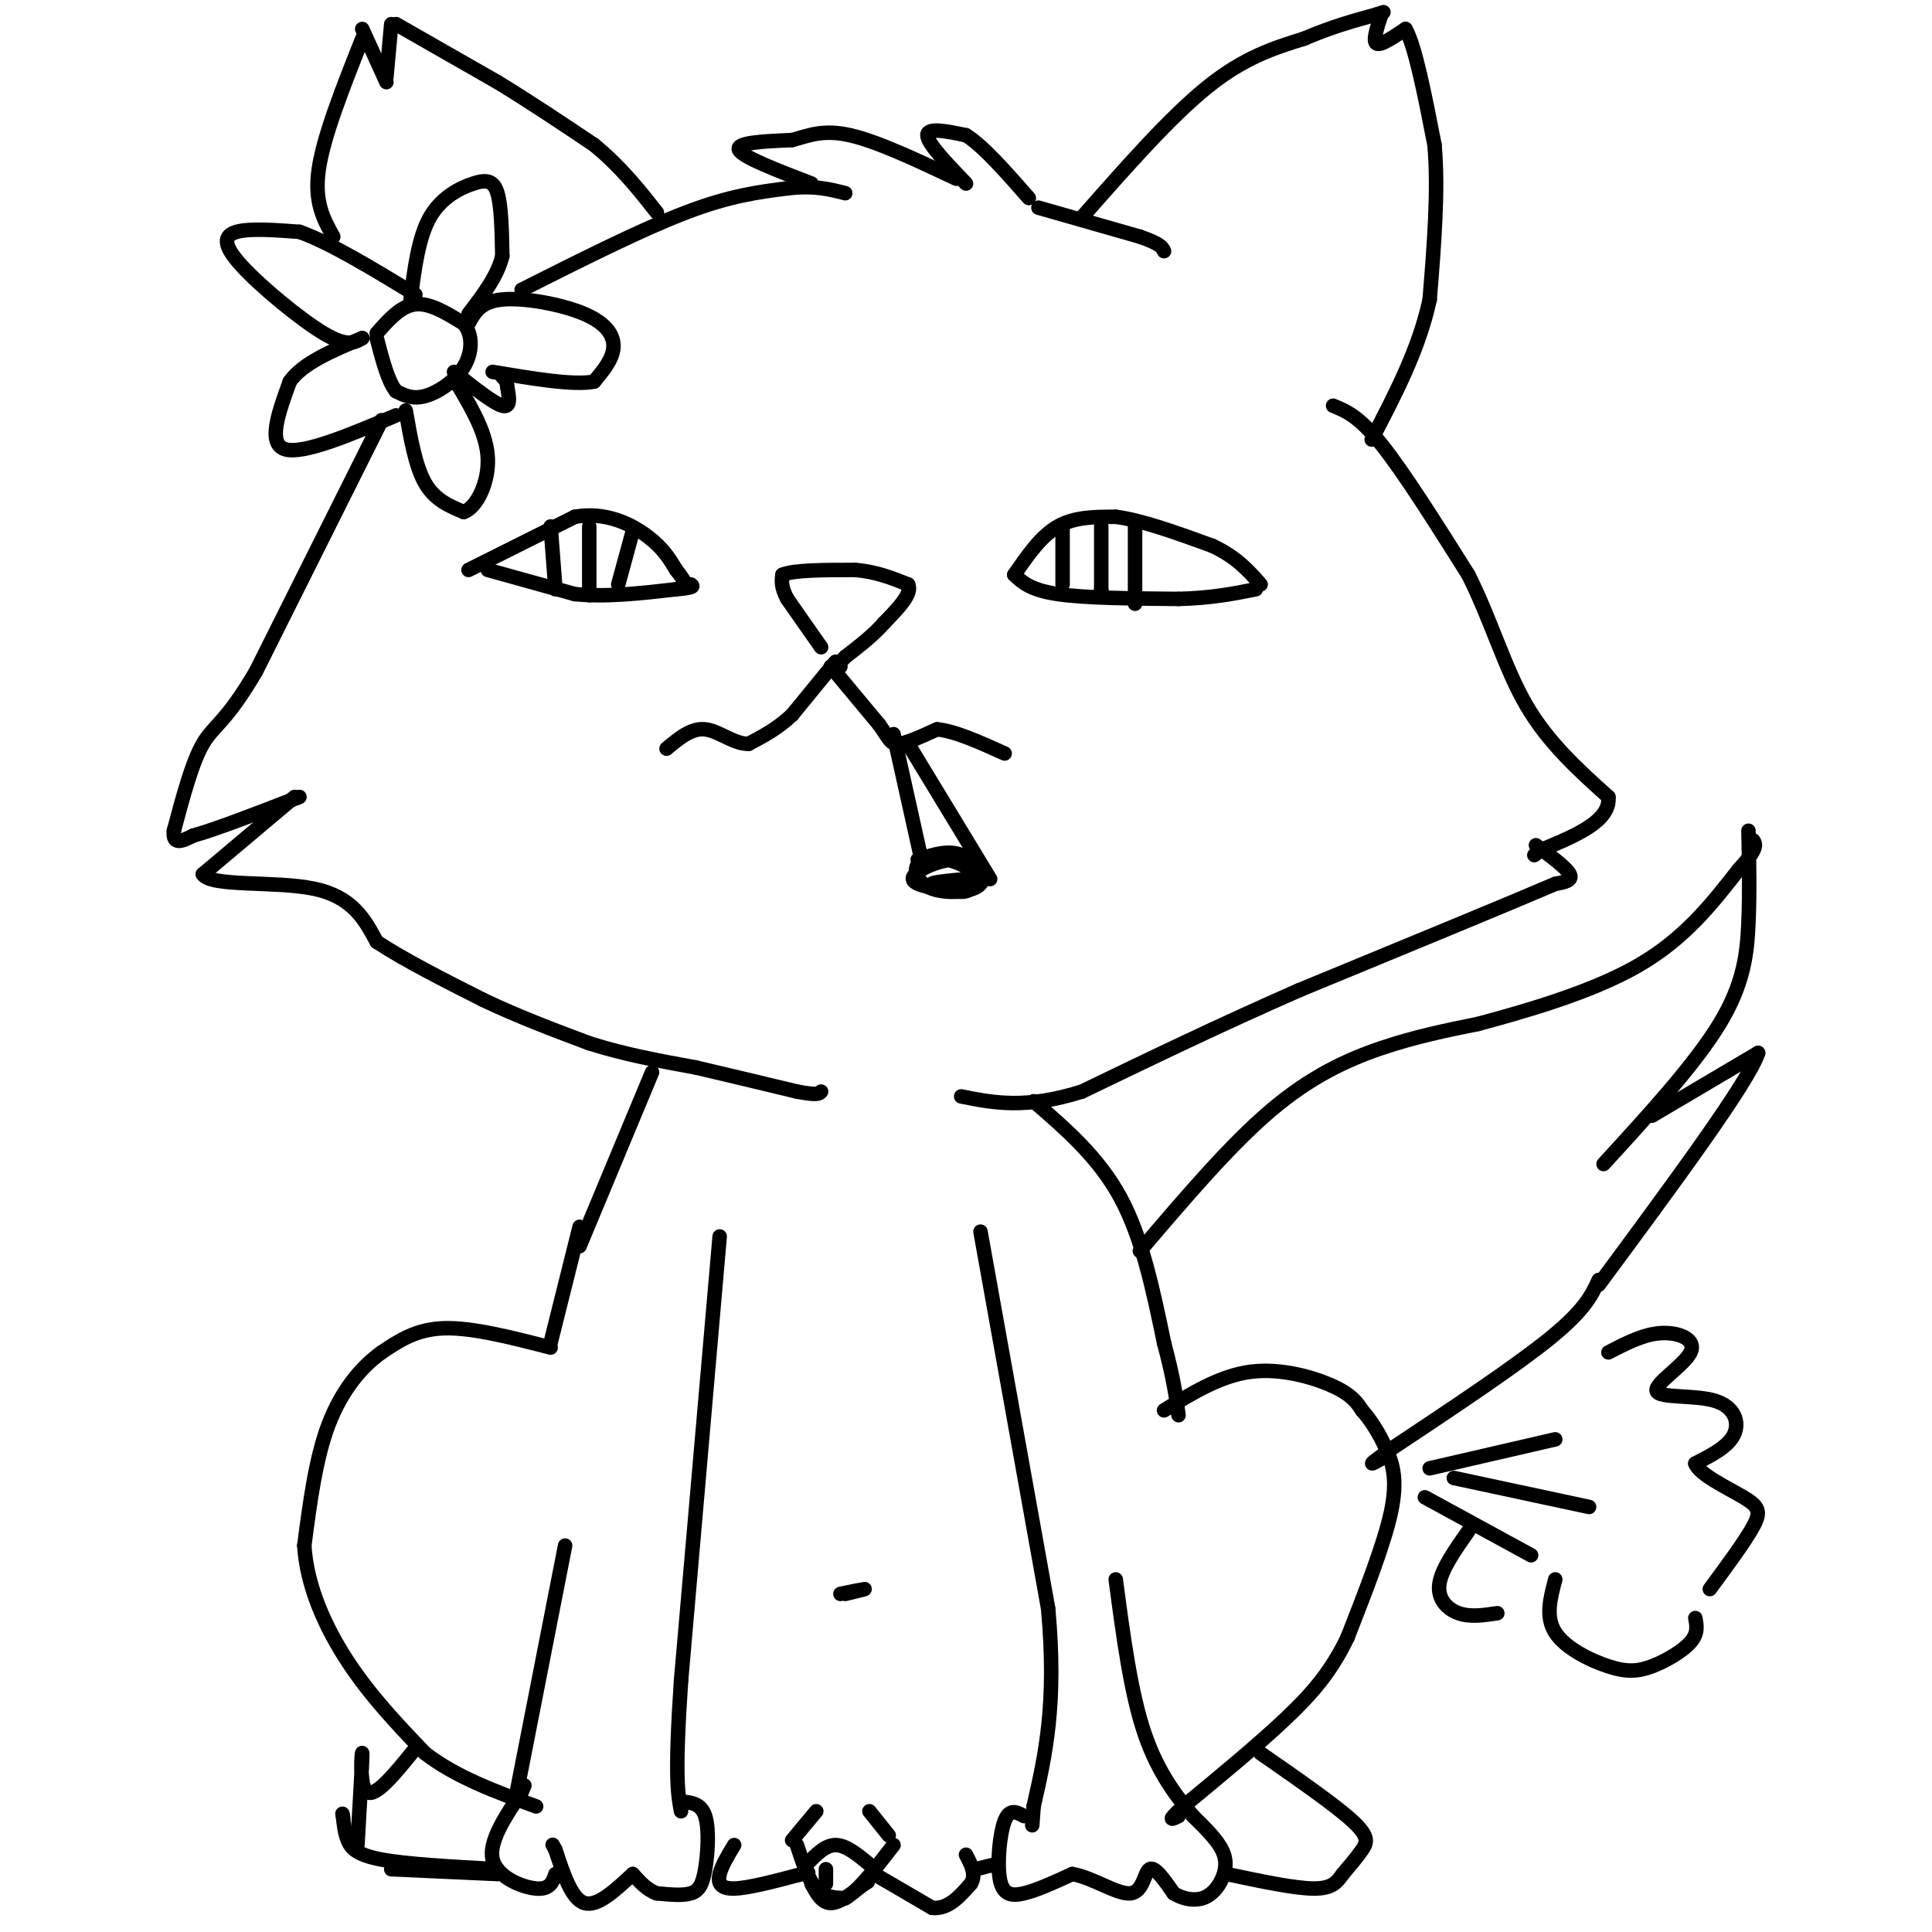 <svg viewBox='0 0 400 400' version='1.1' xmlns='http://www.w3.org/2000/svg' xmlns:xlink='http://www.w3.org/1999/xlink'><g fill='none' stroke='#000000' stroke-width='3' stroke-linecap='round' stroke-linejoin='round'><path d='M97,118c0.000,0.000 22.000,-11.000 22,-11'/><path d='M119,107c6.489,-1.133 11.711,1.533 15,4c3.289,2.467 4.644,4.733 6,7'/><path d='M140,118c1.333,1.667 1.667,2.333 2,3'/><path d='M101,118c0.000,0.000 18.000,5.000 18,5'/><path d='M119,123c6.500,0.667 13.750,-0.167 21,-1'/><path d='M140,122c4.000,-0.333 3.500,-0.667 3,-1'/><path d='M122,109c0.000,0.000 0.000,13.000 0,13'/><path d='M122,122c0.000,2.167 0.000,1.083 0,0'/><path d='M210,119c2.750,-4.000 5.500,-8.000 9,-10c3.500,-2.000 7.750,-2.000 12,-2'/><path d='M231,107c5.333,0.667 12.667,3.333 20,6'/><path d='M251,113c5.000,2.333 7.500,5.167 10,8'/><path d='M210,119c1.667,1.583 3.333,3.167 9,4c5.667,0.833 15.333,0.917 25,1'/><path d='M244,124c6.833,-0.167 11.417,-1.083 16,-2'/><path d='M228,109c0.000,0.000 0.000,13.000 0,13'/><path d='M228,122c0.000,2.167 0.000,1.083 0,0'/><path d='M170,134c0.000,0.000 -7.000,-10.000 -7,-10'/><path d='M163,124c-1.333,-2.500 -1.167,-3.750 -1,-5'/><path d='M162,119c2.333,-1.000 8.667,-1.000 15,-1'/><path d='M177,118c4.333,0.333 7.667,1.667 11,3'/><path d='M188,121c1.000,1.833 -2.000,4.917 -5,8'/><path d='M183,129c-2.167,2.500 -5.083,4.750 -8,7'/><path d='M175,136c-1.500,1.500 -1.250,1.750 -1,2'/><path d='M173,137c0.000,0.000 -9.000,11.000 -9,11'/><path d='M164,148c-3.000,2.833 -6.000,4.417 -9,6'/><path d='M155,154c-3.044,0.089 -6.156,-2.689 -9,-3c-2.844,-0.311 -5.422,1.844 -8,4'/><path d='M172,138c0.000,0.000 10.000,12.000 10,12'/><path d='M182,150c2.089,2.889 2.311,4.111 4,4c1.689,-0.111 4.844,-1.556 8,-3'/><path d='M194,151c3.667,0.333 8.833,2.667 14,5'/><path d='M78,69c2.500,-2.833 5.000,-5.667 8,-6c3.000,-0.333 6.500,1.833 10,4'/><path d='M96,67c1.952,2.286 1.833,6.000 0,9c-1.833,3.000 -5.381,5.286 -8,6c-2.619,0.714 -4.310,-0.143 -6,-1'/><path d='M82,81c-1.667,-2.000 -2.833,-6.500 -4,-11'/><path d='M84,85c1.000,5.750 2.000,11.500 4,15c2.000,3.500 5.000,4.750 8,6'/><path d='M96,106c2.622,-0.844 5.178,-5.956 5,-11c-0.178,-5.044 -3.089,-10.022 -6,-15'/><path d='M95,80c-1.000,-2.500 -0.500,-1.250 0,0'/><path d='M82,86c-9.667,4.083 -19.333,8.167 -23,7c-3.667,-1.167 -1.333,-7.583 1,-14'/><path d='M60,79c2.667,-3.833 8.833,-6.417 15,-9'/><path d='M75,70c-1.565,0.952 -3.131,1.905 -8,-1c-4.869,-2.905 -13.042,-9.667 -17,-14c-3.958,-4.333 -3.702,-6.238 -1,-7c2.702,-0.762 7.851,-0.381 13,0'/><path d='M62,48c6.167,2.167 15.083,7.583 24,13'/><path d='M85,62c0.815,-6.411 1.631,-12.821 4,-17c2.369,-4.179 6.292,-6.125 9,-7c2.708,-0.875 4.202,-0.679 5,2c0.798,2.679 0.899,7.839 1,13'/><path d='M104,53c-1.000,4.167 -4.000,8.083 -7,12'/><path d='M97,67c1.238,-2.286 2.476,-4.571 7,-5c4.524,-0.429 12.333,1.000 17,3c4.667,2.000 6.190,4.571 6,7c-0.190,2.429 -2.095,4.714 -4,7'/><path d='M123,79c-4.167,0.833 -12.583,-0.583 -21,-2'/><path d='M94,77c4.083,3.250 8.167,6.500 10,7c1.833,0.500 1.417,-1.750 1,-4'/><path d='M105,80c0.000,-1.000 -0.500,-1.500 -1,-2'/><path d='M79,87c0.000,0.000 -26.000,52.000 -26,52'/><path d='M53,139c-6.222,10.622 -8.778,11.178 -11,15c-2.222,3.822 -4.111,10.911 -6,18'/><path d='M36,172c-0.333,3.167 1.833,2.083 4,1'/><path d='M40,173c4.333,-1.167 13.167,-4.583 22,-8'/><path d='M61,165c0.000,0.000 -19.000,16.000 -19,16'/><path d='M42,181c1.578,2.667 15.022,1.333 23,3c7.978,1.667 10.489,6.333 13,11'/><path d='M78,195c5.833,3.833 13.917,7.917 22,12'/><path d='M100,207c7.333,3.500 14.667,6.250 22,9'/><path d='M122,216c7.333,2.333 14.667,3.667 22,5'/><path d='M144,221c7.167,1.667 14.083,3.333 21,5'/><path d='M165,226c4.333,0.833 4.667,0.417 5,0'/><path d='M108,60c12.417,-6.250 24.833,-12.500 34,-16c9.167,-3.500 15.083,-4.250 21,-5'/><path d='M163,39c5.500,-0.667 8.750,0.167 12,1'/><path d='M168,38c-7.167,-2.750 -14.333,-5.500 -15,-7c-0.667,-1.500 5.167,-1.750 11,-2'/><path d='M164,29c3.400,-0.933 6.400,-2.267 12,-1c5.600,1.267 13.800,5.133 22,9'/><path d='M200,38c-4.000,-4.167 -8.000,-8.333 -8,-10c0.000,-1.667 4.000,-0.833 8,0'/><path d='M200,28c3.500,2.167 8.250,7.583 13,13'/><path d='M215,43c0.000,0.000 21.000,6.000 21,6'/><path d='M236,49c4.333,1.500 4.667,2.250 5,3'/><path d='M224,45c9.167,-10.417 18.333,-20.833 26,-27c7.667,-6.167 13.833,-8.083 20,-10'/><path d='M270,8c5.833,-2.500 10.417,-3.750 15,-5'/><path d='M285,3c2.500,-0.833 1.250,-0.417 0,0'/><path d='M286,3c-0.917,2.750 -1.833,5.500 -1,6c0.833,0.500 3.417,-1.250 6,-3'/><path d='M291,6c2.000,3.500 4.000,13.750 6,24'/><path d='M297,30c0.833,9.333 -0.083,20.667 -1,32'/><path d='M296,62c-2.167,10.167 -7.083,19.583 -12,29'/><path d='M276,84c2.667,1.083 5.333,2.167 10,8c4.667,5.833 11.333,16.417 18,27'/><path d='M304,119c4.711,9.356 7.489,19.244 12,27c4.511,7.756 10.756,13.378 17,19'/><path d='M333,165c0.500,5.000 -6.750,8.000 -14,11'/><path d='M319,176c-2.333,1.833 -1.167,0.917 0,0'/><path d='M318,175c3.167,2.333 6.333,4.667 7,6c0.667,1.333 -1.167,1.667 -3,2'/><path d='M322,183c-9.333,4.000 -31.167,13.000 -53,22'/><path d='M269,205c-16.333,7.167 -30.667,14.083 -45,21'/><path d='M224,226c-11.667,3.667 -18.333,2.333 -25,1'/><path d='M69,49c-2.000,-3.583 -4.000,-7.167 -3,-14c1.000,-6.833 5.000,-16.917 9,-27'/><path d='M75,6c0.000,0.000 5.000,11.000 5,11'/><path d='M80,16c0.000,0.000 1.000,-11.000 1,-11'/><path d='M82,5c0.000,0.000 21.000,12.000 21,12'/><path d='M103,17c6.833,4.167 13.417,8.583 20,13'/><path d='M123,30c5.500,4.500 9.250,9.250 13,14'/><path d='M135,222c0.000,0.000 -15.000,36.000 -15,36'/><path d='M120,254c0.000,0.000 -6.000,24.000 -6,24'/><path d='M114,279c-8.083,-2.083 -16.167,-4.167 -22,-4c-5.833,0.167 -9.417,2.583 -13,5'/><path d='M79,280c-4.244,3.000 -8.356,8.000 -11,15c-2.644,7.000 -3.822,16.000 -5,25'/><path d='M63,320c0.511,8.378 4.289,16.822 9,24c4.711,7.178 10.356,13.089 16,19'/><path d='M88,363c6.500,5.000 14.750,8.000 23,11'/><path d='M214,228c6.750,5.833 13.500,11.667 18,20c4.500,8.333 6.750,19.167 9,30'/><path d='M241,278c2.000,7.500 2.500,11.250 3,15'/><path d='M241,292c5.844,-3.600 11.689,-7.200 18,-8c6.311,-0.800 13.089,1.200 17,3c3.911,1.800 4.956,3.400 6,5'/><path d='M282,292c1.893,2.119 3.625,4.917 5,8c1.375,3.083 2.393,6.452 1,13c-1.393,6.548 -5.196,16.274 -9,26'/><path d='M279,339c-3.356,7.022 -7.244,11.578 -13,17c-5.756,5.422 -13.378,11.711 -21,18'/><path d='M245,374c-3.667,3.333 -2.333,2.667 -1,2'/><path d='M236,259c9.289,-10.911 18.578,-21.822 27,-29c8.422,-7.178 15.978,-10.622 23,-13c7.022,-2.378 13.511,-3.689 20,-5'/><path d='M306,212c9.511,-2.556 23.289,-6.444 33,-12c9.711,-5.556 15.356,-12.778 21,-20'/><path d='M360,180c4.000,-4.333 3.500,-5.167 3,-6'/><path d='M362,172c0.133,6.333 0.267,12.667 0,19c-0.267,6.333 -0.933,12.667 -6,21c-5.067,8.333 -14.533,18.667 -24,29'/><path d='M342,231c0.000,0.000 22.000,-13.000 22,-13'/><path d='M364,218c-1.833,5.833 -17.417,26.917 -33,48'/><path d='M331,265c-1.417,3.083 -2.833,6.167 -10,12c-7.167,5.833 -20.083,14.417 -33,23'/><path d='M288,300c-5.833,4.167 -3.917,3.083 -2,2'/><path d='M203,255c0.000,0.000 14.000,78.000 14,78'/><path d='M217,333c1.833,19.833 -0.583,30.417 -3,41'/><path d='M214,374c-0.500,6.833 -0.250,3.417 0,0'/><path d='M149,256c0.000,0.000 -8.000,92.000 -8,92'/><path d='M141,348c-1.333,19.833 -0.667,23.417 0,27'/><path d='M141,373c2.065,0.173 4.131,0.345 5,3c0.869,2.655 0.542,7.792 0,11c-0.542,3.208 -1.298,4.488 -3,5c-1.702,0.512 -4.351,0.256 -7,0'/><path d='M136,392c-2.000,-0.667 -3.500,-2.333 -5,-4'/><path d='M131,388c-3.667,3.417 -7.333,6.833 -10,6c-2.667,-0.833 -4.333,-5.917 -6,-11'/><path d='M115,383c-1.000,-1.833 -0.500,-0.917 0,0'/><path d='M115,388c-0.556,1.622 -1.111,3.244 -4,3c-2.889,-0.244 -8.111,-2.356 -9,-6c-0.889,-3.644 2.556,-8.822 6,-14'/><path d='M108,371c1.000,-2.333 0.500,-1.167 0,0'/><path d='M107,371c0.000,0.000 10.000,-51.000 10,-51'/><path d='M212,376c-1.488,-0.821 -2.976,-1.643 -4,1c-1.024,2.643 -1.583,8.750 -1,12c0.583,3.250 2.310,3.643 5,3c2.690,-0.643 6.345,-2.321 10,-4'/><path d='M222,388c4.083,0.643 9.292,4.250 12,4c2.708,-0.250 2.917,-4.357 4,-5c1.083,-0.643 3.042,2.179 5,5'/><path d='M243,392c1.909,1.169 4.182,1.592 6,1c1.818,-0.592 3.182,-2.198 4,-4c0.818,-1.802 1.091,-3.801 0,-6c-1.091,-2.199 -3.545,-4.600 -6,-7'/><path d='M247,376c-2.889,-3.444 -7.111,-8.556 -10,-17c-2.889,-8.444 -4.444,-20.222 -6,-32'/><path d='M152,382c-1.289,2.133 -2.578,4.267 -3,6c-0.422,1.733 0.022,3.067 3,3c2.978,-0.067 8.489,-1.533 14,-3'/><path d='M166,388c2.333,-0.500 1.167,-0.250 0,0'/><path d='M165,382c1.167,3.583 2.333,7.167 4,9c1.667,1.833 3.833,1.917 6,2'/><path d='M175,393c2.667,-1.500 6.333,-6.250 10,-11'/><path d='M181,388c0.000,0.000 12.000,7.000 12,7'/><path d='M193,395c3.333,0.333 5.667,-2.333 8,-5'/><path d='M201,390c1.167,-1.833 0.083,-3.917 -1,-6'/><path d='M202,387c0.000,0.000 4.000,-1.000 4,-1'/><path d='M86,362c-4.133,5.111 -8.267,10.222 -10,9c-1.733,-1.222 -1.067,-8.778 -1,-8c0.067,0.778 -0.467,9.889 -1,19'/><path d='M81,387c0.000,0.000 22.000,1.000 22,1'/><path d='M103,387c-9.378,-0.511 -18.756,-1.022 -24,-2c-5.244,-0.978 -6.356,-2.422 -7,-4c-0.644,-1.578 -0.822,-3.289 -1,-5'/><path d='M71,376c-0.167,-0.833 -0.083,-0.417 0,0'/><path d='M261,363c7.711,5.356 15.422,10.711 19,14c3.578,3.289 3.022,4.511 2,6c-1.022,1.489 -2.511,3.244 -4,5'/><path d='M278,388c-1.156,1.578 -2.044,3.022 -6,3c-3.956,-0.022 -10.978,-1.511 -18,-3'/><path d='M168,390c1.083,2.000 2.167,4.000 4,4c1.833,0.000 4.417,-2.000 7,-4'/><path d='M179,390c1.167,-0.667 0.583,-0.333 0,0'/><path d='M164,381c0.000,0.000 5.000,-6.000 5,-6'/><path d='M184,380c0.000,0.000 -4.000,-5.000 -4,-5'/><path d='M174,330c2.417,-0.500 4.833,-1.000 5,-1c0.167,0.000 -1.917,0.500 -4,1'/><path d='M185,152c0.000,0.000 6.000,27.000 6,27'/><path d='M188,154c0.000,0.000 17.000,28.000 17,28'/><path d='M190,178c3.081,-1.033 6.163,-2.067 9,-1c2.837,1.067 5.431,4.234 4,6c-1.431,1.766 -6.885,2.129 -10,1c-3.115,-1.129 -3.890,-3.751 -3,-5c0.890,-1.249 3.445,-1.124 6,-1'/><path d='M196,178c2.190,0.335 4.666,1.671 6,3c1.334,1.329 1.526,2.649 -2,3c-3.526,0.351 -10.770,-0.267 -11,-2c-0.230,-1.733 6.553,-4.582 10,-4c3.447,0.582 3.556,4.595 2,6c-1.556,1.405 -4.778,0.203 -8,-1'/><path d='M193,183c-0.167,-0.333 3.417,-0.667 7,-1'/><path d='M200,182c1.167,-0.167 0.583,-0.083 0,0'/><path d='M296,304c0.000,0.000 26.000,-6.000 26,-6'/><path d='M301,306c0.000,0.000 28.000,6.000 28,6'/><path d='M333,280c3.672,-1.905 7.344,-3.809 11,-4c3.656,-0.191 7.297,1.333 6,4c-1.297,2.667 -7.533,6.478 -7,8c0.533,1.522 7.836,0.756 12,2c4.164,1.244 5.190,4.498 4,7c-1.190,2.502 -4.595,4.251 -8,6'/><path d='M351,303c0.798,2.310 6.792,5.083 10,7c3.208,1.917 3.631,2.976 2,6c-1.631,3.024 -5.315,8.012 -9,13'/><path d='M351,335c0.298,1.585 0.596,3.171 -1,5c-1.596,1.829 -5.088,3.903 -8,5c-2.912,1.097 -5.246,1.219 -9,0c-3.754,-1.219 -8.930,-3.777 -11,-7c-2.070,-3.223 -1.035,-7.112 0,-11'/><path d='M310,334c-2.800,0.422 -5.600,0.844 -8,0c-2.400,-0.844 -4.400,-2.956 -4,-6c0.400,-3.044 3.200,-7.022 6,-11'/><path d='M295,310c0.000,0.000 22.000,12.000 22,12'/><path d='M167,386c1.917,-2.000 3.833,-4.000 6,-4c2.167,0.000 4.583,2.000 7,4'/><path d='M171,387c0.000,0.000 0.000,3.000 0,3'/><path d='M114,109c0.000,0.000 1.000,13.000 1,13'/><path d='M131,110c0.000,0.000 -3.000,11.000 -3,11'/><path d='M220,109c0.000,0.000 0.000,12.000 0,12'/><path d='M235,109c0.000,0.000 0.000,16.000 0,16'/></g>
</svg>